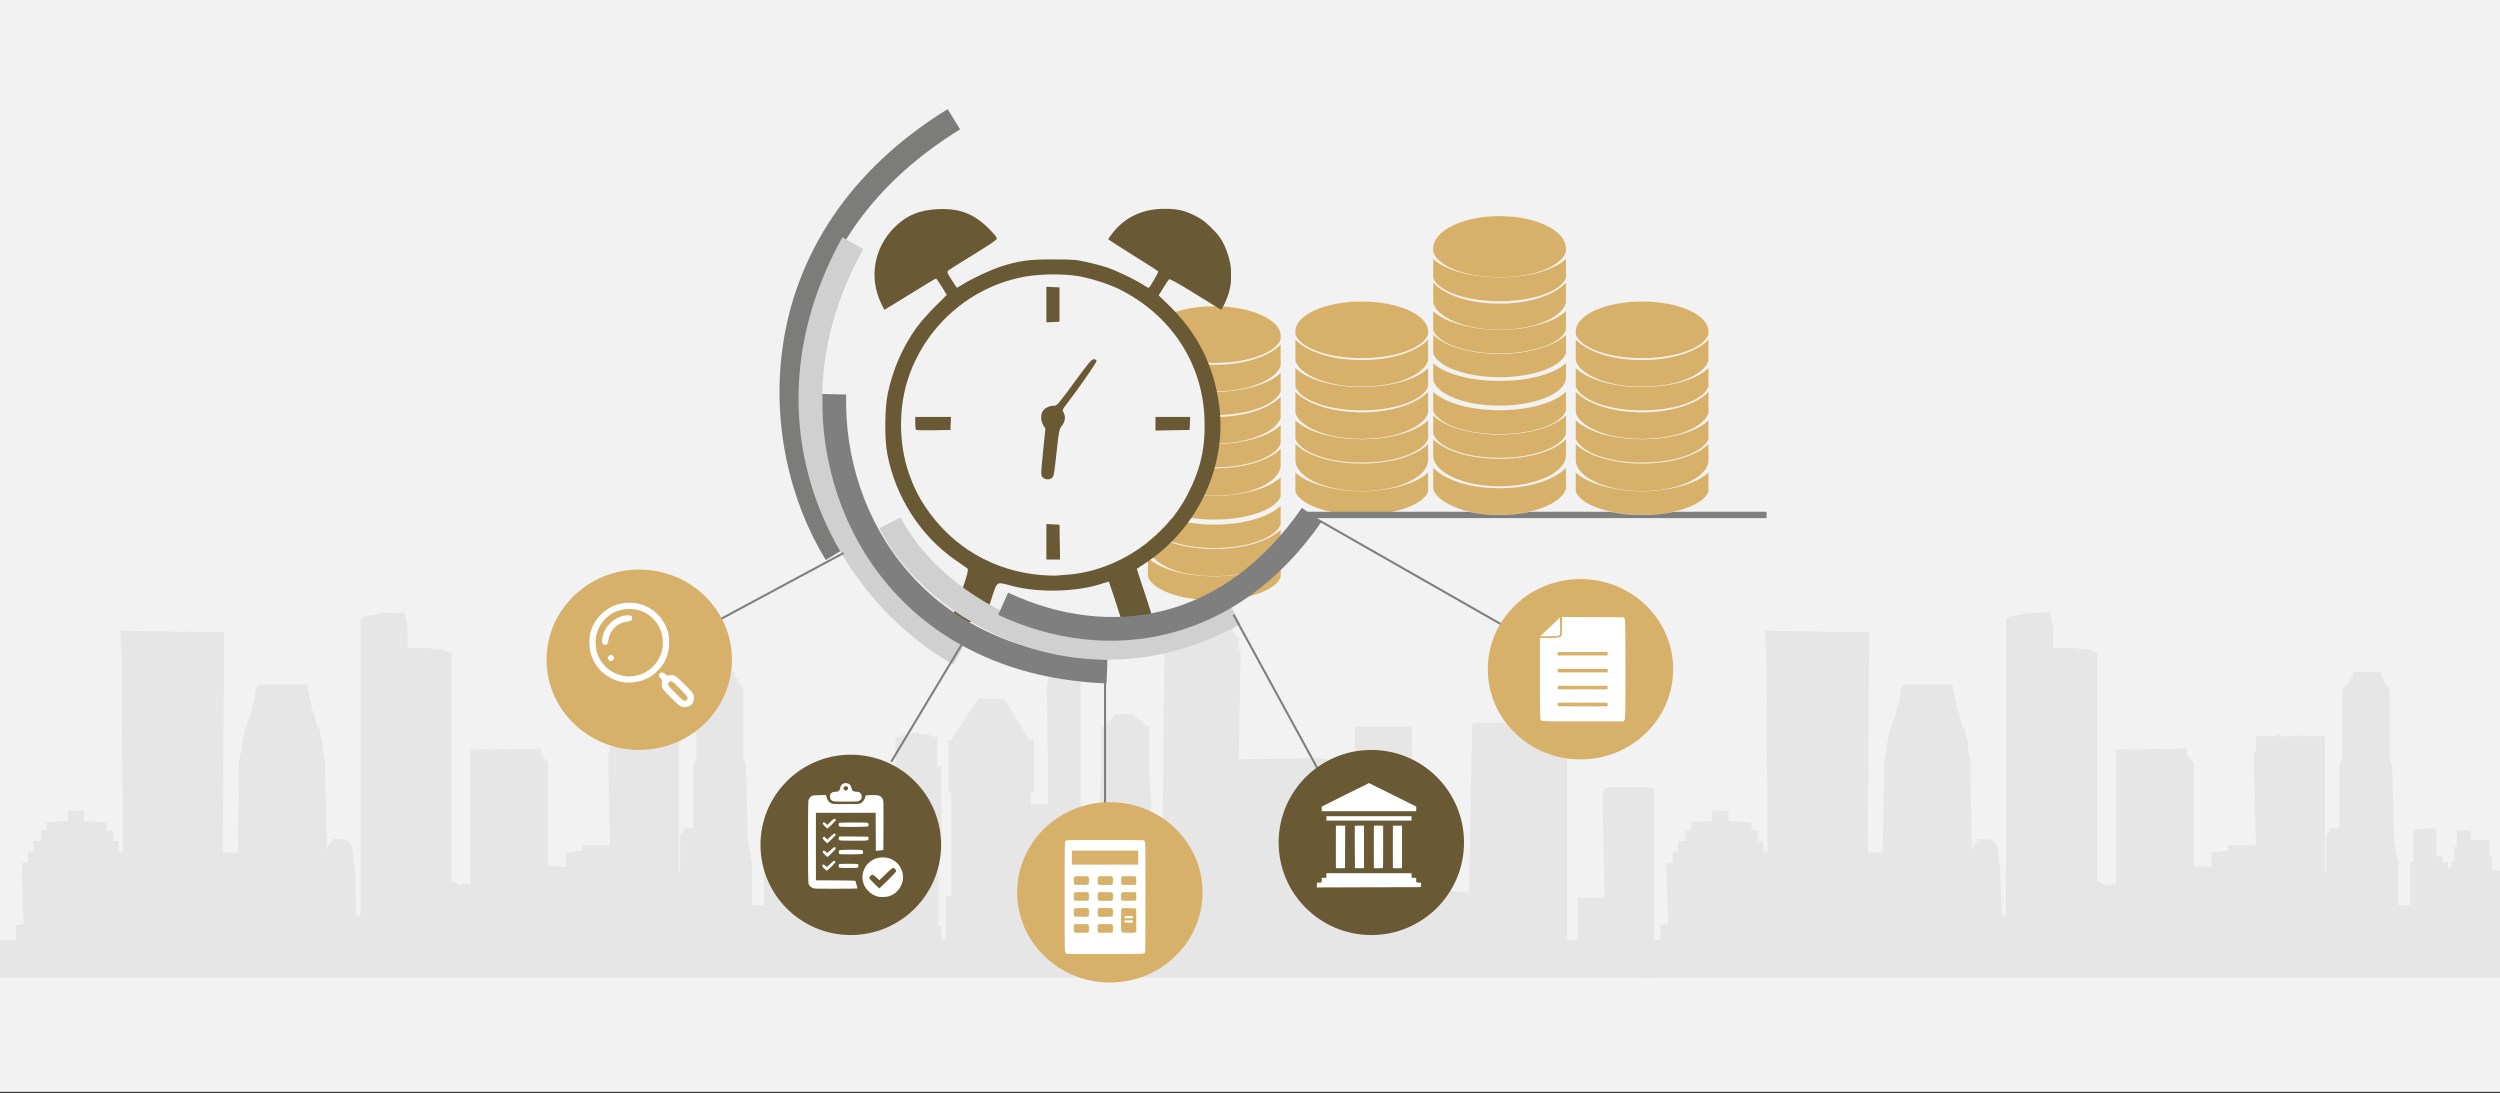 <svg width="526" height="230" xmlns="http://www.w3.org/2000/svg" xmlns:xlink="http://www.w3.org/1999/xlink" overflow="hidden"><rect width="100%" height="100%" fill="#333333" stroke="none"/><defs><clipPath id="clip0"><rect x="0" y="0" width="526" height="230"/></clipPath><clipPath id="clip1"><rect x="184" y="43" width="75" height="88"/></clipPath><clipPath id="clip2"><rect x="184" y="43" width="75" height="88"/></clipPath><clipPath id="clip3"><rect x="184" y="43" width="75" height="88"/></clipPath></defs><g clip-path="url(#clip0)"><rect x="0" y="0" width="526" height="229.667" fill="#FFFFFF"/><rect x="0" y="0" width="526" height="229.667" fill="#F2F2F2"/><path d="M348 204.766 348 165.948 346.433 165.667 338.729 165.667 337.553 165.948 337.553 165.948 337.553 166.603 337.162 166.603 337.162 166.79 337.553 188.865 333.767 188.865 331.938 188.865 331.938 197.751 329.719 197.751 329.719 152.666 329.719 152.479 329.457 152.198 328.805 152.198 328.543 152.011 327.629 152.011 326.976 152.011 312.221 152.011 311.307 152.011 310.654 152.011 310.392 152.198 310.001 152.198 309.74 152.479 309.087 187.836 304.516 187.368 304.516 186.901 302.688 187.088 302.688 186.901 302.296 186.901 302.035 186.901 301.382 186.901 300.729 186.901 300.468 186.901 299.815 186.901 299.815 171.186 299.554 171.186 299.554 169.222 299.293 169.222 297.334 169.222 297.073 155.565 297.073 153.32 297.073 152.853 296.812 152.853 285.321 152.853 285.06 152.853 285.06 153.32 285.06 155.565 285.06 169.035 284.798 169.035 282.579 169.035 280.098 169.035 279.445 169.035 279.445 159.775 277.616 159.494 260.641 159.775 261.033 136.951 260.641 136.764 260.641 136.296 260.641 135.455 260.641 134.519 259.074 132.087 258.552 132.087 246.538 132.087 245.624 132.555 245.232 133.023 245.232 133.864 245.232 134.8 245.232 135.455 244.971 135.455 244.971 136.109 244.579 179.605 242.229 176.05 242.229 168.099 241.837 163.516 241.837 152.853 240.923 152.853 240.923 152.853 240.923 152.198 240.27 152.198 240.27 152.198 240.27 151.543 239.748 151.543 239.356 151.543 239.356 151.075 238.834 150.888 238.834 150.888 238.834 150.421 238.181 150.234 235.439 150.234 234.394 150.421 234.394 150.888 234.394 150.888 233.872 151.075 233.872 151.543 233.872 151.543 232.958 151.543 233.219 152.198 232.958 152.198 232.305 152.198 232.305 152.853 232.305 152.853 231.652 152.853 231.652 163.516 231.391 168.099 231.391 179.137 230.477 181.195 230.085 181.195 230.085 181.382 229.171 181.382 229.171 181.382 227.995 181.382 227.995 181.382 227.343 181.382 227.343 153.32 227.343 143.592 220.552 142.47 220.291 144.528 220.552 169.222 216.896 169.222 216.896 168.38 216.896 168.38 216.896 166.603 216.896 166.603 217.157 166.603 217.157 166.603 217.549 166.603 217.549 166.603 217.549 166.603 217.549 155.752 217.549 155.565 217.549 155.565 217.549 155.565 217.157 155.565 217.157 155.565 216.896 155.565 216.896 155.565 216.504 155.565 216.504 155.565 216.504 155.565 211.281 146.96 205.797 146.96 200.182 155.565 200.182 155.565 200.182 155.565 200.182 155.565 200.182 155.565 199.92 155.565 199.92 155.565 199.529 155.752 199.529 155.752 199.529 155.752 199.529 166.603 199.529 166.603 199.529 166.603 199.529 166.79 199.92 166.79 200.182 166.79 200.182 166.79 200.182 168.567 200.182 168.567 200.182 168.567 200.182 188.491 199.006 188.491 199.006 197.751 198.092 197.751 198.092 194.851 197.439 194.851 197.439 179.792 198.092 179.792 198.092 161.271 197.178 161.271 197.178 155.098 195.872 154.911 195.872 154.911 195.872 154.63 195.611 154.63 195.611 154.63 195.22 154.63 195.22 154.63 194.958 154.63 194.958 154.443 194.697 154.443 194.305 154.443 194.044 154.443 193.783 154.443 192.869 154.162 191.563 154.443 191.563 154.443 191.302 154.443 190.91 154.443 190.649 154.443 190.649 154.443 190.388 154.63 189.996 154.63 189.996 154.63 189.735 154.63 189.735 154.63 189.735 154.911 189.735 154.911 188.429 155.098 188.429 161.271 187.515 161.271 187.515 179.792 188.168 179.792 188.168 194.851 186.079 194.851 186.079 182.504 181.117 182.504 180.464 182.504 180.464 183.159 180.464 183.159 178.897 183.159 177.983 183.159 177.983 180.259 177.33 180.259 177.33 176.705 176.416 176.705 176.416 176.705 176.416 176.705 176.416 176.705 176.155 176.705 176.155 176.705 175.893 176.705 175.893 176.705 175.502 176.705 175.502 176.705 175.241 176.705 175.241 176.705 174.849 176.705 173.935 176.705 173.412 176.705 173.412 174.741 172.107 174.741 170.54 174.741 170.54 178.108 170.54 178.108 170.017 178.108 170.017 181.195 169.364 181.195 169.364 182.691 169.103 182.691 169.103 182.691 168.711 182.691 168.711 182.691 168.711 181.382 167.536 181.382 167.536 180.259 167.536 180.072 166.23 180.259 166.23 174.273 161.399 174.554 161.399 181.382 160.746 181.382 160.746 197.751 160.746 197.751 160.746 190.455 158.265 190.455 158.265 181.569 157.351 176.986 156.959 161.084 156.437 159.775 156.437 145.183 156.045 144.247 155.523 144.06 155.523 143.592 155.523 143.405 155.131 143.405 155.131 142.751 155.131 142.751 154.609 142.47 154.609 141.628 154.609 141.347 154.217 141.347 148.994 141.347 148.732 141.347 148.732 141.628 148.732 142.47 148.08 142.751 148.08 142.751 148.08 143.405 147.818 143.405 147.818 143.592 147.818 144.06 147.165 144.247 146.513 145.183 146.513 159.775 145.86 161.084 145.86 174.741 145.86 174.554 145.86 174.554 145.86 174.273 145.86 174.273 144.423 174.273 144.032 174.273 144.032 174.554 144.032 174.554 143.77 174.554 143.77 174.741 143.77 175.021 143.77 175.021 143.77 175.021 143.77 175.208 143.379 175.208 143.379 175.208 143.379 175.676 143.117 175.676 143.117 175.676 143.117 183.159 142.856 184.001 142.856 162.581 142.856 161.271 142.856 158.184 142.856 158.184 142.856 157.062 142.856 154.911 138.155 154.911 138.155 154.63 137.633 154.63 137.633 154.911 133.585 154.911 133.324 154.443 132.671 154.443 132.671 154.911 128.362 154.911 128.362 157.062 128.362 158.184 127.97 158.184 127.97 161.271 127.97 162.581 128.362 177.827 122.747 177.827 122.486 177.827 122.486 178.95 122.486 178.95 119.09 179.418 119.09 182.504 116.871 182.224 115.304 182.224 115.304 175.395 115.304 175.395 115.304 160.429 113.867 158.839 113.867 158.839 113.867 157.717 113.867 157.53 98.981 157.717 98.981 186.059 97.153 186.059 97.153 186.433 95.063 185.404 95.063 137.419 94.41 137.232 93.496 136.764 91.668 136.577 89.448 136.296 86.967 136.296 85.792 136.296 85.792 132.087 85.139 128.813 82.658 129 80.177 129 78.349 129.468 76.782 129.655 76.129 130.123 75.868 130.591 75.868 137.606 75.868 192.607 75.607 192.607 74.954 192.607 74.693 182.691 74.301 180.914 74.301 179.418 74.04 178.108 73.387 177.173 73.126 176.705 70.906 176.518 69.992 176.518 69.731 177.173 69.078 177.827 68.817 179.137 68.817 180.727 68.425 164.171 68.425 162.861 68.425 162.861 68.425 162.581 68.425 161.458 68.425 160.149 68.164 158.839 67.902 157.53 67.902 156.22 67.511 154.911 67.249 153.507 66.597 152.479 66.335 151.075 65.944 149.766 65.421 148.924 65.421 148.643 65.683 148.456 65.683 148.269 65.683 148.269 65.683 148.269 65.421 148.269 65.421 147.989 65.421 147.615 65.421 147.147 65.03 146.96 65.03 146.492 65.03 146.211 65.03 145.837 65.03 145.557 64.769 145.183 64.769 144.902 64.769 144.528 64.507 144.06 54.322 144.06 53.93 144.528 53.93 144.715 53.93 145.183 53.669 145.37 53.669 145.837 53.669 146.211 53.669 146.492 53.669 146.96 53.408 147.147 53.408 147.615 53.408 147.802 53.408 148.269 53.016 148.269 53.016 149.111 52.755 149.766 52.755 150.421 52.494 151.075 52.102 151.824 52.102 152.198 51.841 152.853 51.449 153.507 51.449 154.162 51.188 154.911 51.188 155.565 50.927 156.22 50.927 157.53 50.535 158.839 50.274 160.149 50.274 161.458 50.274 162.861 50.274 163.048 50.274 164.171 50.013 179.418 46.879 179.418 47.14 138.074 47.14 133.023 25.333 132.742 25.333 133.397 25.594 138.541 25.855 179.137 24.941 179.137 24.941 176.986 24.941 176.986 24.941 176.986 24.941 176.986 24.941 176.986 23.766 176.986 23.766 175.021 23.766 175.021 23.766 174.741 23.766 174.741 23.766 174.741 23.374 174.741 22.46 174.741 22.46 173.244 22.46 173.244 22.199 172.963 22.199 172.963 22.199 172.963 22.199 172.963 17.628 172.776 17.628 172.589 17.628 172.589 17.628 172.589 17.628 172.589 17.628 172.309 17.628 172.309 17.628 172.122 17.628 171.841 17.628 171.654 17.628 171.654 17.628 171.467 17.628 171.186 17.628 171.186 17.628 171.186 17.628 171.186 17.628 170.531 14.233 170.531 14.233 172.776 9.794 172.963 9.794 172.963 9.794 172.963 9.794 174.741 8.618 174.741 8.618 174.741 8.618 174.741 8.618 174.741 8.618 176.986 7.443 176.986 7.051 176.986 7.051 176.986 7.051 176.986 7.051 176.986 7.051 179.137 6.137 179.137 6.137 179.137 6.137 179.137 5.876 179.137 5.876 179.137 5.876 179.137 5.876 179.137 5.876 179.137 5.876 181.569 4.57 181.569 4.962 194.384 3.395 194.664 3.395 197.751 0 197.751 0 205.702 348 205.702 348 204.766Z" fill="#E7E6E6" fill-rule="evenodd"/><path d="M13.98 3.999C7.72 3.999 2.444 2.384 0 0L0 3.911C0.773 6.467 6.189 8.987 13.98 8.987 21.771 8.987 27.187 6.467 27.959 3.911L27.959 0C25.516 2.384 20.239 3.999 13.98 3.999Z" stroke="#FFFFFF" stroke-width="0.042" stroke-miterlimit="8" fill="#D7B169" fill-rule="evenodd" transform="matrix(-1.001 0 0 1 269.5 106.346)"/><path d="M13.98 3.902C7.72 3.902 2.444 2.326 0 0L0 4.034C0.773 6.528 6.189 8.987 13.98 8.987 21.771 8.987 27.187 6.528 27.959 4.034L27.959 0C25.516 2.326 20.239 3.902 13.98 3.902Z" stroke="#FFFFFF" stroke-width="0.042" stroke-miterlimit="8" fill="#D7B169" fill-rule="evenodd" transform="matrix(-1.001 0 0 1 269.5 100.355)"/><path d="M13.98 0C6.259 0 0 2.83 0 6.321L0 6.94C0.773 9.479 6.189 11.983 13.98 11.983 21.771 11.983 27.187 9.479 27.959 6.941L27.959 6.321C27.959 2.83 21.701 0 13.98 0Z" stroke="#FFFFFF" stroke-width="0.042" stroke-miterlimit="8" fill="#D7B169" fill-rule="evenodd" transform="matrix(-1.001 0 0 1 269.5 64.407)"/><path d="M13.98 4.139C7.72 4.139 2.444 2.468 0 0L0 3.398C0 7.036 6.259 9.986 13.98 9.986 21.701 9.986 27.959 7.036 27.959 3.398L27.959 0C25.516 2.468 20.239 4.139 13.98 4.139Z" stroke="#FFFFFF" stroke-width="0.042" stroke-miterlimit="8" fill="#D7B169" fill-rule="evenodd" transform="matrix(-1.001 0 0 1 269.5 111.339)"/><path d="M13.98 3.999C7.72 3.999 2.444 2.384 0 0L0 3.911C0.773 6.467 6.189 8.987 13.98 8.987 21.771 8.987 27.187 6.467 27.959 3.911L27.959 0C25.516 2.384 20.239 3.999 13.98 3.999Z" stroke="#FFFFFF" stroke-width="0.042" stroke-miterlimit="8" fill="#D7B169" fill-rule="evenodd" transform="matrix(-1.001 0 0 1 269.5 89.371)"/><path d="M13.98 4.335C7.72 4.335 2.444 2.585 0 0L0 4.482C0.773 7.253 6.189 9.986 13.98 9.986 21.771 9.986 27.187 7.253 27.959 4.482L27.959 0C25.516 2.585 20.239 4.335 13.98 4.335Z" stroke="#FFFFFF" stroke-width="0.042" stroke-miterlimit="8" fill="#D7B169" fill-rule="evenodd" transform="matrix(-1.001 0 0 1 269.5 83.379)"/><path d="M13.98 4.139C7.72 4.139 2.444 2.468 0 0L0 3.398C0 7.036 6.259 9.986 13.98 9.986 21.701 9.986 27.959 7.036 27.959 3.398L27.959 0C25.516 2.468 20.239 4.139 13.98 4.139Z" stroke="#FFFFFF" stroke-width="0.042" stroke-miterlimit="8" fill="#D7B169" fill-rule="evenodd" transform="matrix(-1.001 0 0 1 269.5 94.363)"/><path d="M13.98 3.999C7.72 3.999 2.444 2.384 0 0L0 3.911C0.773 6.467 6.189 8.987 13.98 8.987 21.771 8.987 27.187 6.467 27.959 3.911L27.959 0C25.516 2.384 20.239 3.999 13.98 3.999Z" stroke="#FFFFFF" stroke-width="0.042" stroke-miterlimit="8" fill="#D7B169" fill-rule="evenodd" transform="matrix(-1.001 0 0 1 269.5 78.386)"/><path d="M13.98 4.335C7.72 4.335 2.444 2.585 0 0L0 4.482C0.773 7.253 6.189 9.986 13.98 9.986 21.771 9.986 27.187 7.253 27.959 4.482L27.959 0C25.516 2.585 20.239 4.335 13.98 4.335Z" stroke="#FFFFFF" stroke-width="0.042" stroke-miterlimit="8" fill="#D7B169" fill-rule="evenodd" transform="matrix(-1.001 0 0 1 269.5 72.395)"/><path d="M13.98 3.902C7.72 3.902 2.444 2.326 0 0L0 4.034C0.773 6.528 6.189 8.987 13.98 8.987 21.771 8.987 27.187 6.528 27.959 4.034L27.959 0C25.516 2.326 20.239 3.902 13.98 3.902Z" stroke="#FFFFFF" stroke-width="0.042" stroke-miterlimit="8" fill="#D7B169" fill-rule="evenodd" transform="matrix(-1.001 0 0 1 269.5 117.33)"/><path d="M13.98 3.902C7.72 3.902 2.444 2.326 0 0L0 4.034C0.773 6.528 6.189 8.987 13.98 8.987 21.771 8.987 27.187 6.528 27.959 4.034L27.959 0C25.516 2.326 20.239 3.902 13.98 3.902Z" stroke="#FFFFFF" stroke-width="0.042" stroke-miterlimit="8" fill="#D7B169" fill-rule="evenodd" transform="matrix(-1.001 0 0 1 300.5 99.356)"/><path d="M13.98 0C6.259 0 0 2.83 0 6.321L0 6.94C0.773 9.479 6.189 11.983 13.98 11.983 21.771 11.983 27.187 9.479 27.959 6.941L27.959 6.321C27.959 2.83 21.701 0 13.98 0Z" stroke="#FFFFFF" stroke-width="0.042" stroke-miterlimit="8" fill="#D7B169" fill-rule="evenodd" transform="matrix(-1.001 0 0 1 300.5 63.408)"/><path d="M13.98 3.999C7.72 3.999 2.444 2.384 0 0L0 3.911C0.773 6.467 6.189 8.987 13.98 8.987 21.771 8.987 27.187 6.467 27.959 3.911L27.959 0C25.516 2.384 20.239 3.999 13.98 3.999Z" stroke="#FFFFFF" stroke-width="0.042" stroke-miterlimit="8" fill="#D7B169" fill-rule="evenodd" transform="matrix(-1.001 0 0 1 300.5 88.372)"/><path d="M13.98 4.335C7.72 4.335 2.444 2.585 0 0L0 4.482C0.773 7.253 6.189 9.986 13.98 9.986 21.771 9.986 27.187 7.253 27.959 4.482L27.959 0C25.516 2.585 20.239 4.335 13.98 4.335Z" stroke="#FFFFFF" stroke-width="0.042" stroke-miterlimit="8" fill="#D7B169" fill-rule="evenodd" transform="matrix(-1.001 0 0 1 300.5 82.381)"/><path d="M13.98 4.139C7.72 4.139 2.444 2.468 0 0L0 3.398C0 7.036 6.259 9.986 13.98 9.986 21.701 9.986 27.959 7.036 27.959 3.398L27.959 0C25.516 2.468 20.239 4.139 13.98 4.139Z" stroke="#FFFFFF" stroke-width="0.042" stroke-miterlimit="8" fill="#D7B169" fill-rule="evenodd" transform="matrix(-1.001 0 0 1 300.5 93.365)"/><path d="M13.98 3.999C7.72 3.999 2.444 2.384 0 0L0 3.911C0.773 6.467 6.189 8.987 13.98 8.987 21.771 8.987 27.187 6.467 27.959 3.911L27.959 0C25.516 2.384 20.239 3.999 13.98 3.999Z" stroke="#FFFFFF" stroke-width="0.042" stroke-miterlimit="8" fill="#D7B169" fill-rule="evenodd" transform="matrix(-1.001 0 0 1 300.5 77.388)"/><path d="M13.98 4.335C7.72 4.335 2.444 2.585 0 0L0 4.482C0.773 7.253 6.189 9.986 13.98 9.986 21.771 9.986 27.187 7.253 27.959 4.482L27.959 0C25.516 2.585 20.239 4.335 13.98 4.335Z" stroke="#FFFFFF" stroke-width="0.042" stroke-miterlimit="8" fill="#D7B169" fill-rule="evenodd" transform="matrix(-1.001 0 0 1 300.5 71.397)"/><path d="M189 88.372C189 70.449 203.551 55.919 221.5 55.919 239.449 55.919 254 70.449 254 88.372 254 106.295 239.449 120.825 221.5 120.825 203.551 120.825 189 106.295 189 88.372Z" fill="#F2F2F2" fill-rule="evenodd"/><g clip-path="url(#clip1)"><g clip-path="url(#clip2)"><g clip-path="url(#clip3)"><path d="M15.996 86.655C19.467 76.907 19.765 75.92 19.329 75.612 19.094 75.445 18.02 74.696 16.944 73.948 9.612 68.85 4.355 60.608 2.668 51.566 2.061 48.307 2.118 41.902 2.784 38.757 3.843 33.749 5.925 28.958 8.768 24.989 9.512 23.951 11.237 21.977 12.602 20.605L15.084 18.108 14.037 16.39C13.461 15.444 12.913 14.671 12.819 14.671 12.724 14.671 10.285 16.149 7.398 17.955 4.512 19.762 2.115 21.239 2.073 21.239 2.031 21.239 1.69 20.574 1.316 19.762-1.153 14.399-0.093 8.265 4.035 4.029 6.586 1.412 9.357 0.227 13.318 0.061 17.72-0.125 20.732 1.033 23.78 4.082 24.858 5.159 25.582 6.057 25.541 6.264 25.474 6.596 23.964 7.604 18.135 11.207 16.75 12.064 15.487 12.883 15.327 13.029 15.091 13.246 15.228 13.591 16.073 14.913 16.643 15.803 17.132 16.562 17.16 16.599 17.188 16.636 17.782 16.302 18.479 15.856 20.262 14.715 24.275 12.826 26.332 12.16 30.182 10.912 32.098 10.645 37.185 10.647 41.486 10.648 42.11 10.698 44.411 11.225 45.796 11.542 47.569 12.014 48.352 12.273 50.244 12.899 53.983 14.673 55.709 15.763 56.474 16.246 57.145 16.641 57.199 16.641 57.425 16.641 59.325 13.356 59.209 13.167 59.139 13.054 56.766 11.515 53.936 9.746 51.106 7.978 48.79 6.466 48.79 6.386 48.79 6.306 49.233 5.677 49.773 4.988 52.347 1.709 56.033 0 60.529 0 63.166 0 64.481 0.285 66.676 1.333 68.012 1.971 68.882 2.593 70.094 3.777 72.008 5.647 72.724 6.726 73.548 8.985 74.952 12.831 74.749 16.611 72.944 20.214L72.416 21.27 71.715 20.849C71.33 20.618 68.915 19.119 66.348 17.519 63.419 15.693 61.605 14.687 61.475 14.817 61.361 14.931 60.827 15.739 60.288 16.614L59.308 18.204 61.577 20.433C67.363 26.119 70.73 32.824 71.887 40.966 73.726 53.906 67.596 67.25 56.419 74.634L54.742 75.742 55.257 77.339C55.54 78.218 56.319 80.609 56.988 82.653 57.658 84.697 58.205 86.495 58.205 86.649 58.205 86.864 57.443 86.929 54.931 86.929L51.657 86.929 51.448 86.217C51.048 84.857 48.984 78.511 48.922 78.448 48.887 78.413 48.424 78.539 47.893 78.728 42.609 80.609 34.437 80.866 28.661 79.331 25.246 78.424 25.691 78.078 24.165 82.823L22.845 86.929 19.372 86.929C16.687 86.929 15.921 86.867 15.996 86.655ZM40.469 76.96C50.623 76.14 60.681 69.32 65.363 60.078 68.12 54.637 69.103 50.145 68.871 44.049 68.425 32.354 61.794 22.263 51.009 16.869 48.871 15.799 44.703 14.485 42.302 14.123 39.225 13.659 34.712 13.701 31.678 14.22 20.474 16.139 11.076 24.156 7.219 35.086 4.991 41.399 4.968 49.208 7.158 55.622 8.076 58.311 9.138 60.492 10.622 62.733 16.176 71.12 24.894 76.269 34.886 77.063 36.09 77.158 37.469 77.204 37.951 77.165 38.433 77.125 39.566 77.033 40.469 76.96ZM35.871 70.058 35.871 66.325 37.24 66.391 38.608 66.456 38.668 70.123 38.728 73.791 37.3 73.791 35.871 73.791ZM35.091 56.477C34.689 56.033 34.691 55.917 35.175 51.133L35.67 46.242 35.224 45.51C34.64 44.552 34.637 43.153 35.218 42.415 35.698 41.804 36.822 41.341 37.598 41.435 38.008 41.484 38.67 40.69 41.657 36.567 44.582 32.528 45.319 31.64 45.746 31.64 46.058 31.64 46.294 31.787 46.336 32.007 46.395 32.31 42.814 37.503 39.892 41.353 39.189 42.279 39.178 42.326 39.51 42.967 39.94 43.799 39.761 44.874 39.052 45.717 38.583 46.274 38.478 46.794 38.068 50.595 37.483 56.014 37.453 56.193 37.051 56.595 36.575 57.072 35.574 57.011 35.091 56.477ZM8.652 46.499C8.569 46.416 8.5 45.773 8.5 45.07L8.5 43.793 12.233 43.793 15.966 43.793 15.901 45.161 15.836 46.53 12.319 46.59C10.385 46.623 8.735 46.582 8.652 46.499ZM58.643 45.221 58.643 43.793 62.267 43.793 65.89 43.793 65.825 45.161 65.76 46.53 62.202 46.59 58.643 46.65ZM35.871 20.145 35.871 16.401 37.24 16.467 38.608 16.532 38.608 20.145 38.608 23.758 37.24 23.823 35.871 23.888Z" fill="#695934" transform="matrix(1.008 0 0 1 184 43.936)"/></g></g></g><path d="M199.379 22.966C178.146 36.038 167.871 53.81 164.94 71.24 162.009 88.669 166.266 105.694 173.755 117.828L178.021 115.211C171.19 104.143 167.168 88.184 169.878 72.067 172.588 55.95 181.874 39.609 202.007 27.214Z" fill="#7C7C7B" fill-rule="evenodd"/><path d="M177.23 49.931C166.43 69.415 165.985 88.486 171.424 104.3 176.863 120.115 188.054 132.706 200.52 139.801L203.008 135.409C191.651 128.946 181.199 117.221 176.189 102.654 171.179 88.086 171.477 70.71 181.633 52.387Z" fill="#D0D0D0" fill-rule="evenodd"/><path d="M173.03 82.886C172.672 97.145 177.244 111.952 187.15 123.447 197.055 134.943 212.32 143.013 232.82 143.798L233.011 138.755C213.703 138.016 199.931 130.591 190.924 120.138 181.917 109.686 177.7 96.094 178.029 83.014Z" fill="#7F7F7F" fill-rule="evenodd"/><path d="M189.501 108.851 185.014 111.139C190.039 121.061 200.661 130.584 214.249 135.492 227.837 140.401 244.49 140.532 261.014 131.267L258.558 126.859C243.297 135.416 228.354 135.22 215.954 130.741 203.555 126.261 193.8 117.339 189.501 108.851Z" fill="#D0D0D0" fill-rule="evenodd"/><path d="M273.915 106.853C257.585 130.468 233.812 134.826 212.103 124.694L210.018 129.37C233.538 140.347 260.499 135.154 278.018 109.82Z" fill="#7F7F7F" fill-rule="evenodd"/><path d="M177.504 116.34 151.504 130.32" stroke="#7F7F7F" stroke-width="0.441" stroke-miterlimit="8" fill="none" fill-rule="evenodd"/><path d="M202.509 135.317 187.509 160.281" stroke="#7F7F7F" stroke-width="0.441" stroke-miterlimit="8" fill="none" fill-rule="evenodd"/><path d="M232.5 141.309 232.5 169.269" stroke="#7F7F7F" stroke-width="0.441" stroke-miterlimit="8" fill="none" fill-rule="evenodd"/><path d="M259.522 129.325 277.522 162.277" stroke="#7F7F7F" stroke-width="0.441" stroke-miterlimit="8" fill="none" fill-rule="evenodd"/><path d="M275.527 108.351 317.527 132.316" stroke="#7F7F7F" stroke-width="0.441" stroke-miterlimit="8" fill="none" fill-rule="evenodd"/><path d="M153.999 138.81C153.999 149.288 145.268 157.782 134.499 157.782 123.729 157.782 114.999 149.288 114.999 138.81 114.999 128.332 123.729 119.837 134.499 119.837 145.268 119.837 153.999 128.332 153.999 138.81Z" fill="#D7B169" fill-rule="evenodd"/><path d="M198.006 177.76C198.006 188.238 189.5 196.733 179.006 196.733 168.513 196.733 160.006 188.238 160.006 177.76 160.006 167.282 168.513 158.788 179.006 158.788 189.5 158.788 198.006 167.282 198.006 177.76Z" fill="#695934" fill-rule="evenodd"/><path d="M253.016 187.747C253.016 198.226 244.286 206.72 233.516 206.72 222.746 206.72 214.016 198.226 214.016 187.747 214.016 177.269 222.746 168.775 233.516 168.775 244.286 168.775 253.016 177.269 253.016 187.747Z" fill="#D7B169" fill-rule="evenodd"/><path d="M308.026 177.261C308.026 188.015 299.295 196.733 288.526 196.733 277.756 196.733 269.026 188.015 269.026 177.261 269.026 166.507 277.756 157.789 288.526 157.789 299.295 157.789 308.026 166.507 308.026 177.261Z" fill="#695934" fill-rule="evenodd"/><path d="M352.034 140.807C352.034 151.285 343.303 159.78 332.534 159.78 321.764 159.78 313.034 151.285 313.034 140.807 313.034 130.329 321.764 121.835 332.534 121.835 343.303 121.835 352.034 130.329 352.034 140.807Z" fill="#D7B169" fill-rule="evenodd"/><path d="M273.5 108.343 371.685 108.343" stroke="#7F7F7F" stroke-width="1.333" stroke-miterlimit="8" fill="none" fill-rule="evenodd"/><path d="M13.98 3.999C7.72 3.999 2.444 2.384 0 0L0 3.911C0.773 6.467 6.189 8.987 13.98 8.987 21.771 8.987 27.187 6.467 27.959 3.911L27.959 0C25.516 2.384 20.239 3.999 13.98 3.999Z" stroke="#FFFFFF" stroke-width="0.042" stroke-miterlimit="8" fill="#D7B169" fill-rule="evenodd" transform="matrix(-1.001 0 0 1 329.5 87.373)"/><path d="M13.98 3.902C7.72 3.902 2.444 2.326 0 0L0 4.034C0.773 6.528 6.189 8.987 13.98 8.987 21.771 8.987 27.187 6.528 27.959 4.034L27.959 0C25.516 2.326 20.239 3.902 13.98 3.902Z" stroke="#FFFFFF" stroke-width="0.042" stroke-miterlimit="8" fill="#D7B169" fill-rule="evenodd" transform="matrix(-1.001 0 0 1 329.5 82.381)"/><path d="M13.98 0C6.259 0 0 3.066 0 6.848L0 7.519C0.773 10.269 6.189 12.981 13.98 12.981 21.771 12.981 27.187 10.269 27.959 7.519L27.959 6.848C27.959 3.066 21.701 0 13.98 0Z" stroke="#FFFFFF" stroke-width="0.042" stroke-miterlimit="8" fill="#D7B169" fill-rule="evenodd" transform="matrix(-1.001 0 0 1 329.5 45.434)"/><path d="M13.98 4.139C7.72 4.139 2.444 2.468 0 0L0 3.398C0 7.036 6.259 9.986 13.98 9.986 21.701 9.986 27.959 7.036 27.959 3.398L27.959 0C25.516 2.468 20.239 4.139 13.98 4.139Z" stroke="#FFFFFF" stroke-width="0.042" stroke-miterlimit="8" fill="#D7B169" fill-rule="evenodd" transform="matrix(-1.001 0 0 1 329.5 92.366)"/><path d="M13.98 3.999C7.72 3.999 2.444 2.384 0 0L0 3.911C0.773 6.467 6.189 8.987 13.98 8.987 21.771 8.987 27.187 6.467 27.959 3.911L27.959 0C25.516 2.384 20.239 3.999 13.98 3.999Z" stroke="#FFFFFF" stroke-width="0.042" stroke-miterlimit="8" fill="#D7B169" fill-rule="evenodd" transform="matrix(-1.001 0 0 1 329.5 70.398)"/><path d="M13.98 3.902C7.72 3.902 2.444 2.326 0 0L0 4.034C0.773 6.528 6.189 8.987 13.98 8.987 21.771 8.987 27.187 6.528 27.959 4.034L27.959 0C25.516 2.326 20.239 3.902 13.98 3.902Z" stroke="#FFFFFF" stroke-width="0.042" stroke-miterlimit="8" fill="#D7B169" fill-rule="evenodd" transform="matrix(-1.001 0 0 1 329.5 65.405)"/><path d="M13.98 3.725C7.72 3.725 2.444 2.221 0 0L0 3.058C0 6.333 6.259 8.987 13.98 8.987 21.701 8.987 27.959 6.333 27.959 3.058L27.959 0C25.516 2.221 20.239 3.725 13.98 3.725Z" stroke="#FFFFFF" stroke-width="0.042" stroke-miterlimit="8" fill="#D7B169" fill-rule="evenodd" transform="matrix(-1.001 0 0 1 329.5 76.389)"/><path d="M13.98 4.443C7.72 4.443 2.444 2.649 0 0L0 4.345C0.773 7.185 6.189 9.986 13.98 9.986 21.771 9.986 27.187 7.185 27.959 4.345L27.959 0C25.516 2.649 20.239 4.443 13.98 4.443Z" stroke="#FFFFFF" stroke-width="0.042" stroke-miterlimit="8" fill="#D7B169" fill-rule="evenodd" transform="matrix(-1.001 0 0 1 329.5 59.414)"/><path d="M13.98 3.902C7.72 3.902 2.444 2.326 0 0L0 4.034C0.773 6.528 6.189 8.987 13.98 8.987 21.771 8.987 27.187 6.528 27.959 4.034L27.959 0C25.516 2.326 20.239 3.902 13.98 3.902Z" stroke="#FFFFFF" stroke-width="0.042" stroke-miterlimit="8" fill="#D7B169" fill-rule="evenodd" transform="matrix(-1.001 0 0 1 329.5 54.421)"/><path d="M13.98 4.335C7.72 4.335 2.444 2.585 0 0L0 4.482C0.773 7.253 6.189 9.986 13.98 9.986 21.771 9.986 27.187 7.253 27.959 4.482L27.959 0C25.516 2.585 20.239 4.335 13.98 4.335Z" stroke="#FFFFFF" stroke-width="0.042" stroke-miterlimit="8" fill="#D7B169" fill-rule="evenodd" transform="matrix(-1.001 0 0 1 329.5 98.358)"/><path d="M13.98 3.902C7.72 3.902 2.444 2.326 0 0L0 4.034C0.773 6.528 6.189 8.987 13.98 8.987 21.771 8.987 27.187 6.528 27.959 4.034L27.959 0C25.516 2.326 20.239 3.902 13.98 3.902Z" stroke="#FFFFFF" stroke-width="0.042" stroke-miterlimit="8" fill="#D7B169" fill-rule="evenodd" transform="matrix(-1.001 0 0 1 359.5 99.356)"/><path d="M13.98 0C6.259 0 0 2.83 0 6.321L0 6.94C0.773 9.479 6.189 11.983 13.98 11.983 21.771 11.983 27.187 9.479 27.959 6.941L27.959 6.321C27.959 2.83 21.701 0 13.98 0Z" stroke="#FFFFFF" stroke-width="0.042" stroke-miterlimit="8" fill="#D7B169" fill-rule="evenodd" transform="matrix(-1.001 0 0 1 359.5 63.408)"/><path d="M13.98 3.999C7.72 3.999 2.444 2.384 0 0L0 3.911C0.773 6.467 6.189 8.987 13.98 8.987 21.771 8.987 27.187 6.467 27.959 3.911L27.959 0C25.516 2.384 20.239 3.999 13.98 3.999Z" stroke="#FFFFFF" stroke-width="0.042" stroke-miterlimit="8" fill="#D7B169" fill-rule="evenodd" transform="matrix(-1.001 0 0 1 359.5 88.372)"/><path d="M13.98 4.335C7.72 4.335 2.444 2.585 0 0L0 4.482C0.773 7.253 6.189 9.986 13.98 9.986 21.771 9.986 27.187 7.253 27.959 4.482L27.959 0C25.516 2.585 20.239 4.335 13.98 4.335Z" stroke="#FFFFFF" stroke-width="0.042" stroke-miterlimit="8" fill="#D7B169" fill-rule="evenodd" transform="matrix(-1.001 0 0 1 359.5 82.381)"/><path d="M13.98 4.139C7.72 4.139 2.444 2.468 0 0L0 3.398C0 7.036 6.259 9.986 13.98 9.986 21.701 9.986 27.959 7.036 27.959 3.398L27.959 0C25.516 2.468 20.239 4.139 13.98 4.139Z" stroke="#FFFFFF" stroke-width="0.042" stroke-miterlimit="8" fill="#D7B169" fill-rule="evenodd" transform="matrix(-1.001 0 0 1 359.5 93.365)"/><path d="M13.98 3.999C7.72 3.999 2.444 2.384 0 0L0 3.911C0.773 6.467 6.189 8.987 13.98 8.987 21.771 8.987 27.187 6.467 27.959 3.911L27.959 0C25.516 2.384 20.239 3.999 13.98 3.999Z" stroke="#FFFFFF" stroke-width="0.042" stroke-miterlimit="8" fill="#D7B169" fill-rule="evenodd" transform="matrix(-1.001 0 0 1 359.5 77.388)"/><path d="M13.98 4.335C7.72 4.335 2.444 2.585 0 0L0 4.482C0.773 7.253 6.189 9.986 13.98 9.986 21.771 9.986 27.187 7.253 27.959 4.482L27.959 0C25.516 2.585 20.239 4.335 13.98 4.335Z" stroke="#FFFFFF" stroke-width="0.042" stroke-miterlimit="8" fill="#D7B169" fill-rule="evenodd" transform="matrix(-1.001 0 0 1 359.5 71.397)"/><path d="M143.114 148.572C142.9 148.458 141.966 147.598 141.038 146.661 139.198 144.804 139.12 144.669 139.264 143.586 139.328 143.101 139.307 143.032 138.999 142.738 138.59 142.346 138.554 141.883 138.912 141.633 139.28 141.376 139.509 141.419 139.971 141.834 140.29 142.119 140.442 142.186 140.611 142.119 140.993 141.967 141.594 142.012 142.057 142.226 142.329 142.351 143.159 143.098 144.189 144.144 145.585 145.562 145.89 145.929 145.955 146.276 146.071 146.897 145.956 147.615 145.678 148.005 145.152 148.742 143.935 149.012 143.114 148.572ZM144.468 147.274C144.908 146.876 144.751 146.611 143.091 144.939 141.437 143.273 141.202 143.131 140.759 143.532 140.313 143.935 140.471 144.205 142.139 145.873 143.795 147.529 144.029 147.67 144.468 147.274ZM131.48 143.568C128.745 143.28 126.212 141.564 124.946 139.141 124.351 138.004 124.082 137.004 124.013 135.679 123.886 133.211 124.664 131.118 126.357 129.367 128.099 127.566 130.328 126.698 132.876 126.829 135.963 126.987 138.546 128.691 139.964 131.504 140.547 132.658 140.794 133.748 140.798 135.184 140.803 136.674 140.546 137.763 139.866 139.127 139.484 139.895 139.197 140.269 138.335 141.13 137.473 141.992 137.098 142.277 136.329 142.659 134.784 143.426 133.112 143.74 131.48 143.568ZM133.718 142.185C135.947 141.759 137.788 140.342 138.771 138.294 139.316 137.161 139.473 136.461 139.468 135.198 139.46 132.979 138.497 130.968 136.801 129.627 135.516 128.611 134.107 128.136 132.376 128.133 129.073 128.127 126.308 130.307 125.475 133.571 125.204 134.635 125.298 136.472 125.68 137.551 126.401 139.591 128.063 141.241 130.073 141.912 131.417 142.361 132.407 142.435 133.718 142.185ZM128.098 138.905C127.976 138.783 127.876 138.583 127.876 138.461 127.876 138.175 128.256 137.794 128.543 137.794 128.829 137.794 129.21 138.175 129.21 138.461 129.21 138.583 129.11 138.783 128.988 138.905 128.865 139.027 128.665 139.127 128.543 139.127 128.421 139.127 128.22 139.027 128.098 138.905ZM126.899 135.511C126.615 135.312 126.583 134.917 126.775 133.996 127.29 131.531 129.722 129.464 132.109 129.464 132.809 129.464 133.02 129.608 133.02 130.085 133.02 130.526 132.76 130.694 131.908 130.801 129.85 131.059 128.288 132.609 128.005 134.675 127.875 135.626 127.485 135.921 126.899 135.511Z" fill="#FFFFFF" fill-rule="evenodd"/><path d="M184.667 188.643C183.338 188.277 182.139 187.182 181.699 185.932 181.221 184.575 181.452 183.214 182.372 181.974 182.731 181.49 183.58 180.878 184.218 180.643 184.833 180.417 185.904 180.334 186.583 180.459 188.773 180.864 190.284 182.974 189.955 185.167 189.709 186.812 188.412 188.25 186.835 188.628 186.317 188.752 185.093 188.761 184.667 188.643ZM186.768 185.235C187.709 184.302 188.504 183.459 188.535 183.36 188.572 183.239 188.535 183.105 188.42 182.946 188.226 182.678 188.011 182.588 187.748 182.665 187.647 182.694 186.992 183.277 186.292 183.961L185.02 185.204 184.407 184.631C183.972 184.225 183.733 184.058 183.585 184.058 183.325 184.058 182.902 184.458 182.902 184.703 182.902 184.825 183.229 185.207 183.932 185.906 184.498 186.469 184.983 186.929 185.009 186.929 185.035 186.929 185.826 186.167 186.768 185.235ZM171.13 186.884C170.667 186.744 170.231 186.33 170.103 185.91 169.967 185.464 169.965 168.899 170.101 168.369 170.226 167.88 170.686 167.422 171.113 167.361 171.285 167.336 171.955 167.305 172.601 167.292L173.777 167.269 173.899 167.713C174.09 168.406 174.386 168.782 174.951 169.048 175.203 169.167 175.571 169.183 177.995 169.183 181.072 169.183 181.001 169.195 181.565 168.607 181.828 168.333 182.091 167.76 182.091 167.461 182.091 167.338 182.205 167.319 183.084 167.296 184.896 167.247 185.375 167.401 185.73 168.143 185.903 168.504 185.903 168.537 185.883 173.669L185.862 178.832 185.456 178.884C185.233 178.913 184.878 178.958 184.666 178.983L184.282 179.03 184.261 175.024 184.24 171.018 177.955 171.018 171.669 171.018 171.669 178.116 171.669 185.215 175.758 185.235C178.612 185.25 179.879 185.283 179.955 185.345 180.014 185.394 180.064 185.51 180.065 185.603 180.067 185.697 180.154 186.024 180.261 186.331 180.37 186.647 180.421 186.909 180.379 186.935 180.338 186.96 178.325 186.984 175.906 186.989 172.298 186.997 171.439 186.978 171.13 186.884ZM173.431 182.76C173.129 182.46 173.008 182.276 173.008 182.122 173.008 181.819 173.31 181.831 173.616 182.144 173.744 182.276 173.9 182.383 173.963 182.383 174.025 182.383 174.364 182.096 174.716 181.745 175.067 181.394 175.403 181.107 175.463 181.107 175.596 181.107 175.765 181.267 175.765 181.393 175.765 181.536 174.12 183.182 173.978 183.181 173.91 183.181 173.663 182.991 173.431 182.76ZM176.609 182.562C176.469 182.469 176.401 182.077 176.496 181.903 176.578 181.752 176.671 181.745 178.522 181.745 180.358 181.745 180.468 181.754 180.547 181.899 180.668 182.121 180.651 182.353 180.504 182.497 180.395 182.604 180.102 182.622 178.537 182.621 177.525 182.621 176.658 182.594 176.609 182.562ZM173.545 179.842C173.19 179.488 173.081 179.327 173.102 179.184 173.142 178.905 173.507 178.88 173.683 179.143 173.948 179.541 174.102 179.499 174.789 178.841 175.137 178.508 175.474 178.236 175.537 178.236 175.683 178.236 175.846 178.395 175.846 178.537 175.846 178.66 174.216 180.31 174.094 180.31 174.051 180.31 173.804 180.099 173.545 179.842ZM176.594 179.684C176.457 179.598 176.442 179.073 176.573 178.917 176.723 178.74 181.309 178.731 181.488 178.908 181.629 179.047 181.641 179.524 181.507 179.656 181.394 179.767 176.77 179.794 176.594 179.684ZM173.547 176.966C173.062 176.465 173.009 176.331 173.219 176.125 173.365 175.982 173.433 176.015 173.839 176.43L174.063 176.659 174.737 176.012C175.438 175.339 175.707 175.219 175.809 175.534 175.854 175.674 175.71 175.855 174.984 176.571 174.501 177.048 174.083 177.438 174.055 177.438 174.028 177.438 173.799 177.226 173.547 176.966ZM176.55 176.737C176.456 176.634 176.432 176.511 176.467 176.302 176.509 176.047 176.546 176.008 176.768 175.987 176.908 175.974 178.299 175.981 179.861 176.003L182.699 176.042 182.725 176.347C182.771 176.899 182.883 176.88 179.62 176.88 176.897 176.88 176.673 176.869 176.55 176.737ZM173.547 173.855C173.056 173.349 172.996 173.186 173.249 173.053 173.382 172.982 173.464 173.017 173.74 173.263L174.071 173.557 174.737 172.906C175.4 172.257 175.692 172.112 175.797 172.38 175.824 172.45 175.846 172.542 175.846 172.585 175.846 172.688 174.19 174.328 174.086 174.328 174.042 174.328 173.799 174.115 173.547 173.855ZM176.799 173.945C176.676 173.931 176.539 173.85 176.493 173.766 176.401 173.597 176.47 173.204 176.609 173.113 176.658 173.08 178.016 173.053 179.628 173.053 182.883 173.051 182.771 173.032 182.725 173.584L182.699 173.889 181.848 173.944C181.015 173.999 177.241 173.999 176.799 173.945ZM175.148 168.498C174.761 168.313 174.63 168.081 174.63 167.582 174.63 166.93 175.042 166.591 175.837 166.591 176.389 166.591 176.696 166.339 176.767 165.829 176.886 164.97 177.652 164.54 178.465 164.875 178.826 165.023 179.04 165.32 179.166 165.847 179.303 166.415 179.449 166.52 180.201 166.593 180.781 166.649 180.847 166.674 181.055 166.918 181.242 167.139 181.28 167.259 181.28 167.63 181.28 168.013 181.248 168.106 181.057 168.286 180.934 168.401 180.731 168.533 180.605 168.58 180.462 168.634 179.472 168.663 177.929 168.661 175.653 168.657 175.458 168.646 175.148 168.498ZM178.279 166.192C178.476 165.998 178.488 165.737 178.307 165.541 178.034 165.244 177.468 165.45 177.468 165.846 177.468 166.075 177.735 166.352 177.955 166.352 178.044 166.352 178.19 166.28 178.279 166.192Z" fill="#FFFFFF" fill-rule="evenodd"/><path d="M224.318 200.588C223.977 200.314 224 201.184 224 188.738 224 176.106 223.972 177.061 224.361 176.842 224.525 176.751 225.101 176.744 232.5 176.744 240.006 176.744 240.473 176.75 240.646 176.846 241.028 177.06 241 176.1 241 188.743 241 199.245 240.992 200.213 240.907 200.36 240.691 200.735 241.323 200.709 232.485 200.709L224.468 200.709ZM228.978 196.146C229.105 196.041 229.111 196.002 229.111 195.339 229.111 194.747 229.096 194.627 229.011 194.539 228.921 194.447 228.769 194.434 227.629 194.418 226.925 194.408 226.292 194.415 226.223 194.433 225.953 194.502 225.921 194.6 225.921 195.336 225.921 196.321 225.811 196.257 227.496 196.257 228.74 196.257 228.855 196.248 228.978 196.146ZM234.042 196.139C234.156 196.031 234.166 195.965 234.166 195.365 234.166 194.805 234.15 194.689 234.058 194.572L233.95 194.436 232.556 194.436 231.163 194.436 231.055 194.572C230.964 194.688 230.947 194.804 230.947 195.33 230.947 195.872 230.962 195.972 231.064 196.105L231.181 196.257 232.55 196.257C233.849 196.257 233.925 196.251 234.042 196.139ZM238.931 196.137 239.079 196.017 239.079 193.66C239.079 191.338 239.078 191.301 238.961 191.192 238.852 191.092 238.727 191.081 237.527 191.065L236.212 191.048 236.05 191.19 235.889 191.332 235.872 193.575C235.855 195.942 235.87 196.102 236.109 196.201 236.174 196.228 236.802 196.251 237.505 196.253 238.714 196.257 238.79 196.251 238.931 196.137ZM236.632 194.079C236.611 194.058 236.594 193.954 236.594 193.848L236.594 193.655 237.47 193.655 238.345 193.655 238.345 193.886 238.345 194.118 237.507 194.118C237.047 194.118 236.653 194.1 236.632 194.079ZM236.605 192.976 236.623 192.759 237.484 192.743 238.345 192.727 238.345 192.96 238.345 193.193 237.466 193.193 236.588 193.193ZM228.978 192.793C229.105 192.688 229.111 192.649 229.111 191.978 229.111 190.984 229.218 191.043 227.459 191.065 226.171 191.081 226.076 191.09 226.001 191.195 225.942 191.276 225.921 191.49 225.921 191.978 225.921 192.655 225.956 192.794 226.147 192.863 226.193 192.88 226.819 192.896 227.538 192.899 228.744 192.903 228.855 192.895 228.978 192.793ZM233.958 192.837C234.026 192.8 234.1 192.742 234.123 192.707 234.146 192.672 234.165 192.34 234.165 191.968 234.166 191.006 234.249 191.053 232.546 191.053L231.224 191.053 231.086 191.195C230.955 191.329 230.947 191.375 230.947 191.978 230.947 192.582 230.955 192.628 231.086 192.762L231.224 192.904 232.529 192.904C233.404 192.904 233.875 192.882 233.958 192.837ZM229.011 189.418C229.096 189.33 229.111 189.21 229.111 188.618 229.111 187.644 229.207 187.7 227.548 187.7 226.278 187.7 226.076 187.725 225.964 187.897 225.941 187.932 225.922 188.259 225.922 188.625 225.922 188.991 225.941 189.318 225.964 189.353 226.082 189.531 226.246 189.55 227.571 189.536 228.77 189.523 228.921 189.51 229.011 189.418ZM234.017 189.43C234.163 189.313 234.166 189.296 234.165 188.635 234.165 188.264 234.146 187.932 234.123 187.897 234.011 187.725 233.808 187.7 232.529 187.7L231.224 187.7 231.086 187.842C230.956 187.975 230.947 188.023 230.947 188.597 230.947 189.247 230.991 189.41 231.191 189.492 231.258 189.52 231.889 189.544 232.591 189.547 233.801 189.55 233.876 189.544 234.017 189.43ZM238.999 189.409C239.123 189.235 239.112 187.949 238.986 187.806 238.9 187.709 238.777 187.7 237.498 187.7 235.796 187.7 235.898 187.648 235.87 188.53 235.85 189.176 235.905 189.41 236.099 189.492 236.17 189.522 236.833 189.54 237.573 189.534 238.833 189.522 238.924 189.514 238.999 189.409ZM229.011 186.065C229.096 185.977 229.111 185.856 229.111 185.265 229.111 184.288 229.215 184.347 227.496 184.347 225.812 184.347 225.92 184.284 225.922 185.257 225.922 185.631 225.941 185.965 225.964 185.999 226.082 186.178 226.246 186.196 227.571 186.182 228.77 186.169 228.921 186.157 229.011 186.065ZM234.027 186.055C234.159 185.921 234.166 185.877 234.166 185.245 234.166 184.286 234.273 184.347 232.582 184.347L231.224 184.347 231.086 184.489C230.955 184.622 230.947 184.668 230.947 185.272 230.947 185.875 230.955 185.921 231.086 186.055L231.224 186.197 232.556 186.197 233.889 186.197ZM238.954 186.107C239.072 186.022 239.079 185.975 239.079 185.297 239.079 184.276 239.198 184.347 237.479 184.347 235.775 184.347 235.889 184.281 235.889 185.272 235.889 186.262 235.777 186.197 237.466 186.197 238.608 186.197 238.849 186.182 238.954 186.107ZM239.475 180.444 239.475 178.97 232.5 178.97 225.525 178.97 225.525 180.444 225.525 181.918 232.5 181.918 239.475 181.918Z" fill="#FFFFFF" fill-rule="evenodd"/><path d="M277 186.689C277 186.655 277.018 186.628 277.039 186.628 277.06 186.628 277.078 186.424 277.078 186.174L277.078 185.719 277.467 185.706C278.124 185.684 278.09 185.713 278.09 185.175L278.09 184.711 278.57 184.696 279.05 184.681 279.065 184.2 279.08 183.72 288.03 183.72 296.98 183.72 296.995 184.2 297.01 184.681 297.49 184.696 297.97 184.711 297.97 185.175C297.97 185.713 297.936 185.684 298.593 185.706L298.982 185.719 298.997 186.127C299.007 186.381 298.99 186.562 298.953 186.607 298.902 186.668 297.444 186.679 289.309 186.68 284.038 186.68 279.112 186.695 278.363 186.714 277.344 186.74 277 186.734 277 186.689ZM281.073 182.617C281.059 182.581 281.054 180.565 281.061 178.136L281.075 173.722 281.931 173.707C282.402 173.699 282.84 173.705 282.905 173.721L283.022 173.75 283.008 178.202 282.995 182.655 282.047 182.669C281.316 182.68 281.092 182.668 281.073 182.617ZM285.081 182.648C285.061 182.628 285.045 180.618 285.045 178.181L285.045 173.75 285.162 173.721C285.226 173.705 285.664 173.699 286.135 173.707L286.992 173.722 286.992 178.188 286.992 182.655 286.054 182.669C285.539 182.677 285.101 182.667 285.081 182.648ZM289.066 182.616C289.052 182.58 289.047 180.565 289.055 178.136L289.068 173.722 289.925 173.707C290.396 173.699 290.834 173.705 290.898 173.721L291.015 173.75 291.015 178.184C291.015 182.179 291.007 182.621 290.932 182.65 290.887 182.667 290.454 182.681 289.971 182.681 289.315 182.681 289.085 182.664 289.066 182.616ZM293.063 182.617C293.049 182.581 293.044 180.565 293.051 178.136L293.065 173.722 294.025 173.722 294.985 173.722 294.985 178.188 294.985 182.655 294.037 182.669C293.307 182.68 293.083 182.668 293.063 182.617ZM279.076 172.189 279.076 171.722 288.03 171.722 296.984 171.722 296.984 172.189 296.984 172.657 288.03 172.657 279.076 172.657ZM278.09 170.195 278.09 169.707 283.034 167.234C285.753 165.874 288.001 164.761 288.03 164.761 288.059 164.761 290.307 165.874 293.026 167.235L297.97 169.708 297.97 170.196 297.97 170.683 288.03 170.683 278.09 170.683Z" fill="#FFFFFF" fill-rule="evenodd"/><path d="M324.214 151.556C324.019 151.351 324 150.565 324 142.782L324 134.232 325.884 134.232C327.84 134.232 328.403 134.115 328.582 133.674 328.626 133.565 328.662 132.651 328.662 131.644L328.662 129.812 335.166 129.844 341.67 129.876 341.834 130.182C341.962 130.422 341.998 132.746 342 140.862 342.002 150.053 341.979 151.266 341.8 151.507L341.599 151.78 333.014 151.78C324.861 151.78 324.418 151.769 324.214 151.556ZM337.307 148.599 338.246 148.59 338.246 148.221C338.246 147.775 339.032 147.822 331.803 147.842L327.756 147.853 327.756 148.219 327.756 148.585 331.22 148.622C333.126 148.642 335.063 148.647 335.526 148.634 335.989 148.62 336.791 148.605 337.307 148.599ZM338.246 144.663 338.246 144.294 333.001 144.294 327.756 144.294 327.756 144.663 327.756 145.031 333.001 145.031 338.246 145.031ZM338.246 141.104 338.246 140.736 333.001 140.736 327.756 140.736 327.756 141.104 327.756 141.472 333.001 141.472 338.246 141.472ZM338.246 137.545 338.246 137.177 333.001 137.177 327.756 137.177 327.756 137.545 327.756 137.913 333.001 137.913 338.246 137.913ZM326.138 131.899 328.209 129.933 328.245 131.744C328.277 133.34 328.255 133.574 328.058 133.709 327.904 133.817 327.26 133.864 325.952 133.864L324.068 133.864Z" fill="#FFFFFF" fill-rule="evenodd"/><path d="M431.329 128.813 431.983 132.087 431.983 136.296 433.161 136.296 435.648 136.296 437.872 136.577 439.705 136.764 440.621 137.232 441.275 137.419 441.275 185.404 443.369 186.433 443.369 186.059 445.201 186.059 445.201 157.717 460.121 157.53 460.121 157.717 460.121 158.839 461.56 160.429 461.56 175.395 461.56 182.224 463.131 182.224 465.356 182.504 465.356 179.418 468.758 178.95 468.758 177.827 469.02 177.827 474.648 177.827 474.255 162.581 474.255 161.271 474.255 158.184 474.648 158.184 474.648 157.062 474.648 154.911 478.966 154.911 478.966 154.443 479.621 154.443 479.883 154.911 483.94 154.911 483.94 154.63 484.463 154.63 484.463 154.911 489.174 154.911 489.174 157.062 489.174 158.184 489.174 161.271 489.174 162.581 489.174 184.001 489.436 183.159 489.436 175.676 489.698 175.676 489.698 175.208 490.091 175.208 490.091 175.021 490.091 174.741 490.091 174.554 490.352 174.554 490.352 174.273 490.745 174.273 492.184 174.273 492.184 161.084 492.839 159.774 492.839 145.183 493.493 144.247 494.148 144.06 494.148 143.592 494.148 143.405 494.409 143.405 494.409 142.751 495.064 142.47 495.064 141.628 495.064 141.347 495.325 141.347 500.56 141.347 500.953 141.347 500.953 141.628 500.953 142.47 501.477 142.751 501.477 143.405 501.869 143.405 501.869 143.592 501.869 144.06 502.393 144.247 502.785 145.183 502.785 159.774 503.309 161.084 503.701 176.986 504.617 181.569 504.617 190.455 507.104 190.455 507.104 181.382 507.758 181.382 507.758 174.554 512.601 174.273 512.601 180.259 513.909 180.072 513.909 180.259 513.909 181.382 515.087 181.382 515.087 182.691 515.48 182.691 515.742 182.691 515.742 181.195 516.396 181.195 516.396 178.108 516.919 178.108 516.919 174.741 518.49 174.741 519.799 174.741 519.799 176.705 520.322 176.705 521.238 176.705 521.631 176.705 521.893 176.705 522.285 176.705 522.547 176.705 522.809 176.705 523.725 176.705 523.725 180.259 524.379 180.259 524.379 183.159 525.295 183.159 526 183.159 526 205.702 346 205.702 346 197.751 349.403 197.751 349.403 194.664 350.973 194.384 350.581 181.569 351.889 181.569 351.889 179.137 352.151 179.137 353.067 179.137 353.067 176.986 353.46 176.986 354.638 176.986 354.638 174.741 355.815 174.741 355.815 172.963 360.265 172.776 360.265 170.531 363.668 170.531 363.668 171.186 363.668 171.467 363.668 171.654 363.668 171.841 363.668 172.122 363.668 172.309 363.668 172.589 363.668 172.776 368.248 172.963 368.51 173.244 368.51 174.741 369.426 174.741 369.819 174.741 369.819 175.021 369.819 176.986 370.997 176.986 370.997 179.137 371.913 179.137 371.651 138.541 371.389 133.397 371.389 132.742 393.245 133.023 393.245 138.074 392.983 179.418 396.124 179.418 396.386 164.171 396.386 163.048 396.386 162.861 396.386 161.458 396.386 160.149 396.648 158.839 397.04 157.53 397.04 156.22 397.302 155.565 397.302 154.911 397.564 154.162 397.564 153.507 397.956 152.853 398.218 152.198 398.218 151.824 398.611 151.076 398.872 150.421 398.872 149.766 399.134 149.111 399.134 148.269 399.527 148.269 399.527 147.802 399.527 147.615 399.527 147.147 399.789 146.96 399.789 146.492 399.789 146.211 399.789 145.837 399.789 145.37 400.05 145.183 400.05 144.715 400.05 144.528 400.443 144.06 410.651 144.06 410.913 144.528 410.913 144.902 410.913 145.183 411.175 145.557 411.175 145.837 411.175 146.211 411.175 146.492 411.175 146.96 411.567 147.147 411.567 147.615 411.567 147.989 411.567 148.269 411.829 148.269 411.829 148.456 411.567 148.643 411.567 148.924 412.091 149.766 412.483 151.076 412.745 152.479 413.399 153.507 413.661 154.911 414.054 156.22 414.054 157.53 414.315 158.839 414.577 160.149 414.577 161.458 414.577 162.581 414.577 162.861 414.577 164.171 414.97 180.727 414.97 179.137 415.232 177.827 415.886 177.173 416.148 176.518 417.064 176.518 419.289 176.705 419.55 177.173 420.205 178.108 420.466 179.418 420.466 180.914 420.859 182.691 421.121 192.607 421.775 192.607 422.037 192.607 422.037 137.606 422.037 130.591 422.299 130.123 422.953 129.655 424.523 129.468 426.356 129 428.842 129Z" fill="#E7E6E6" fill-rule="evenodd"/></g></svg>
